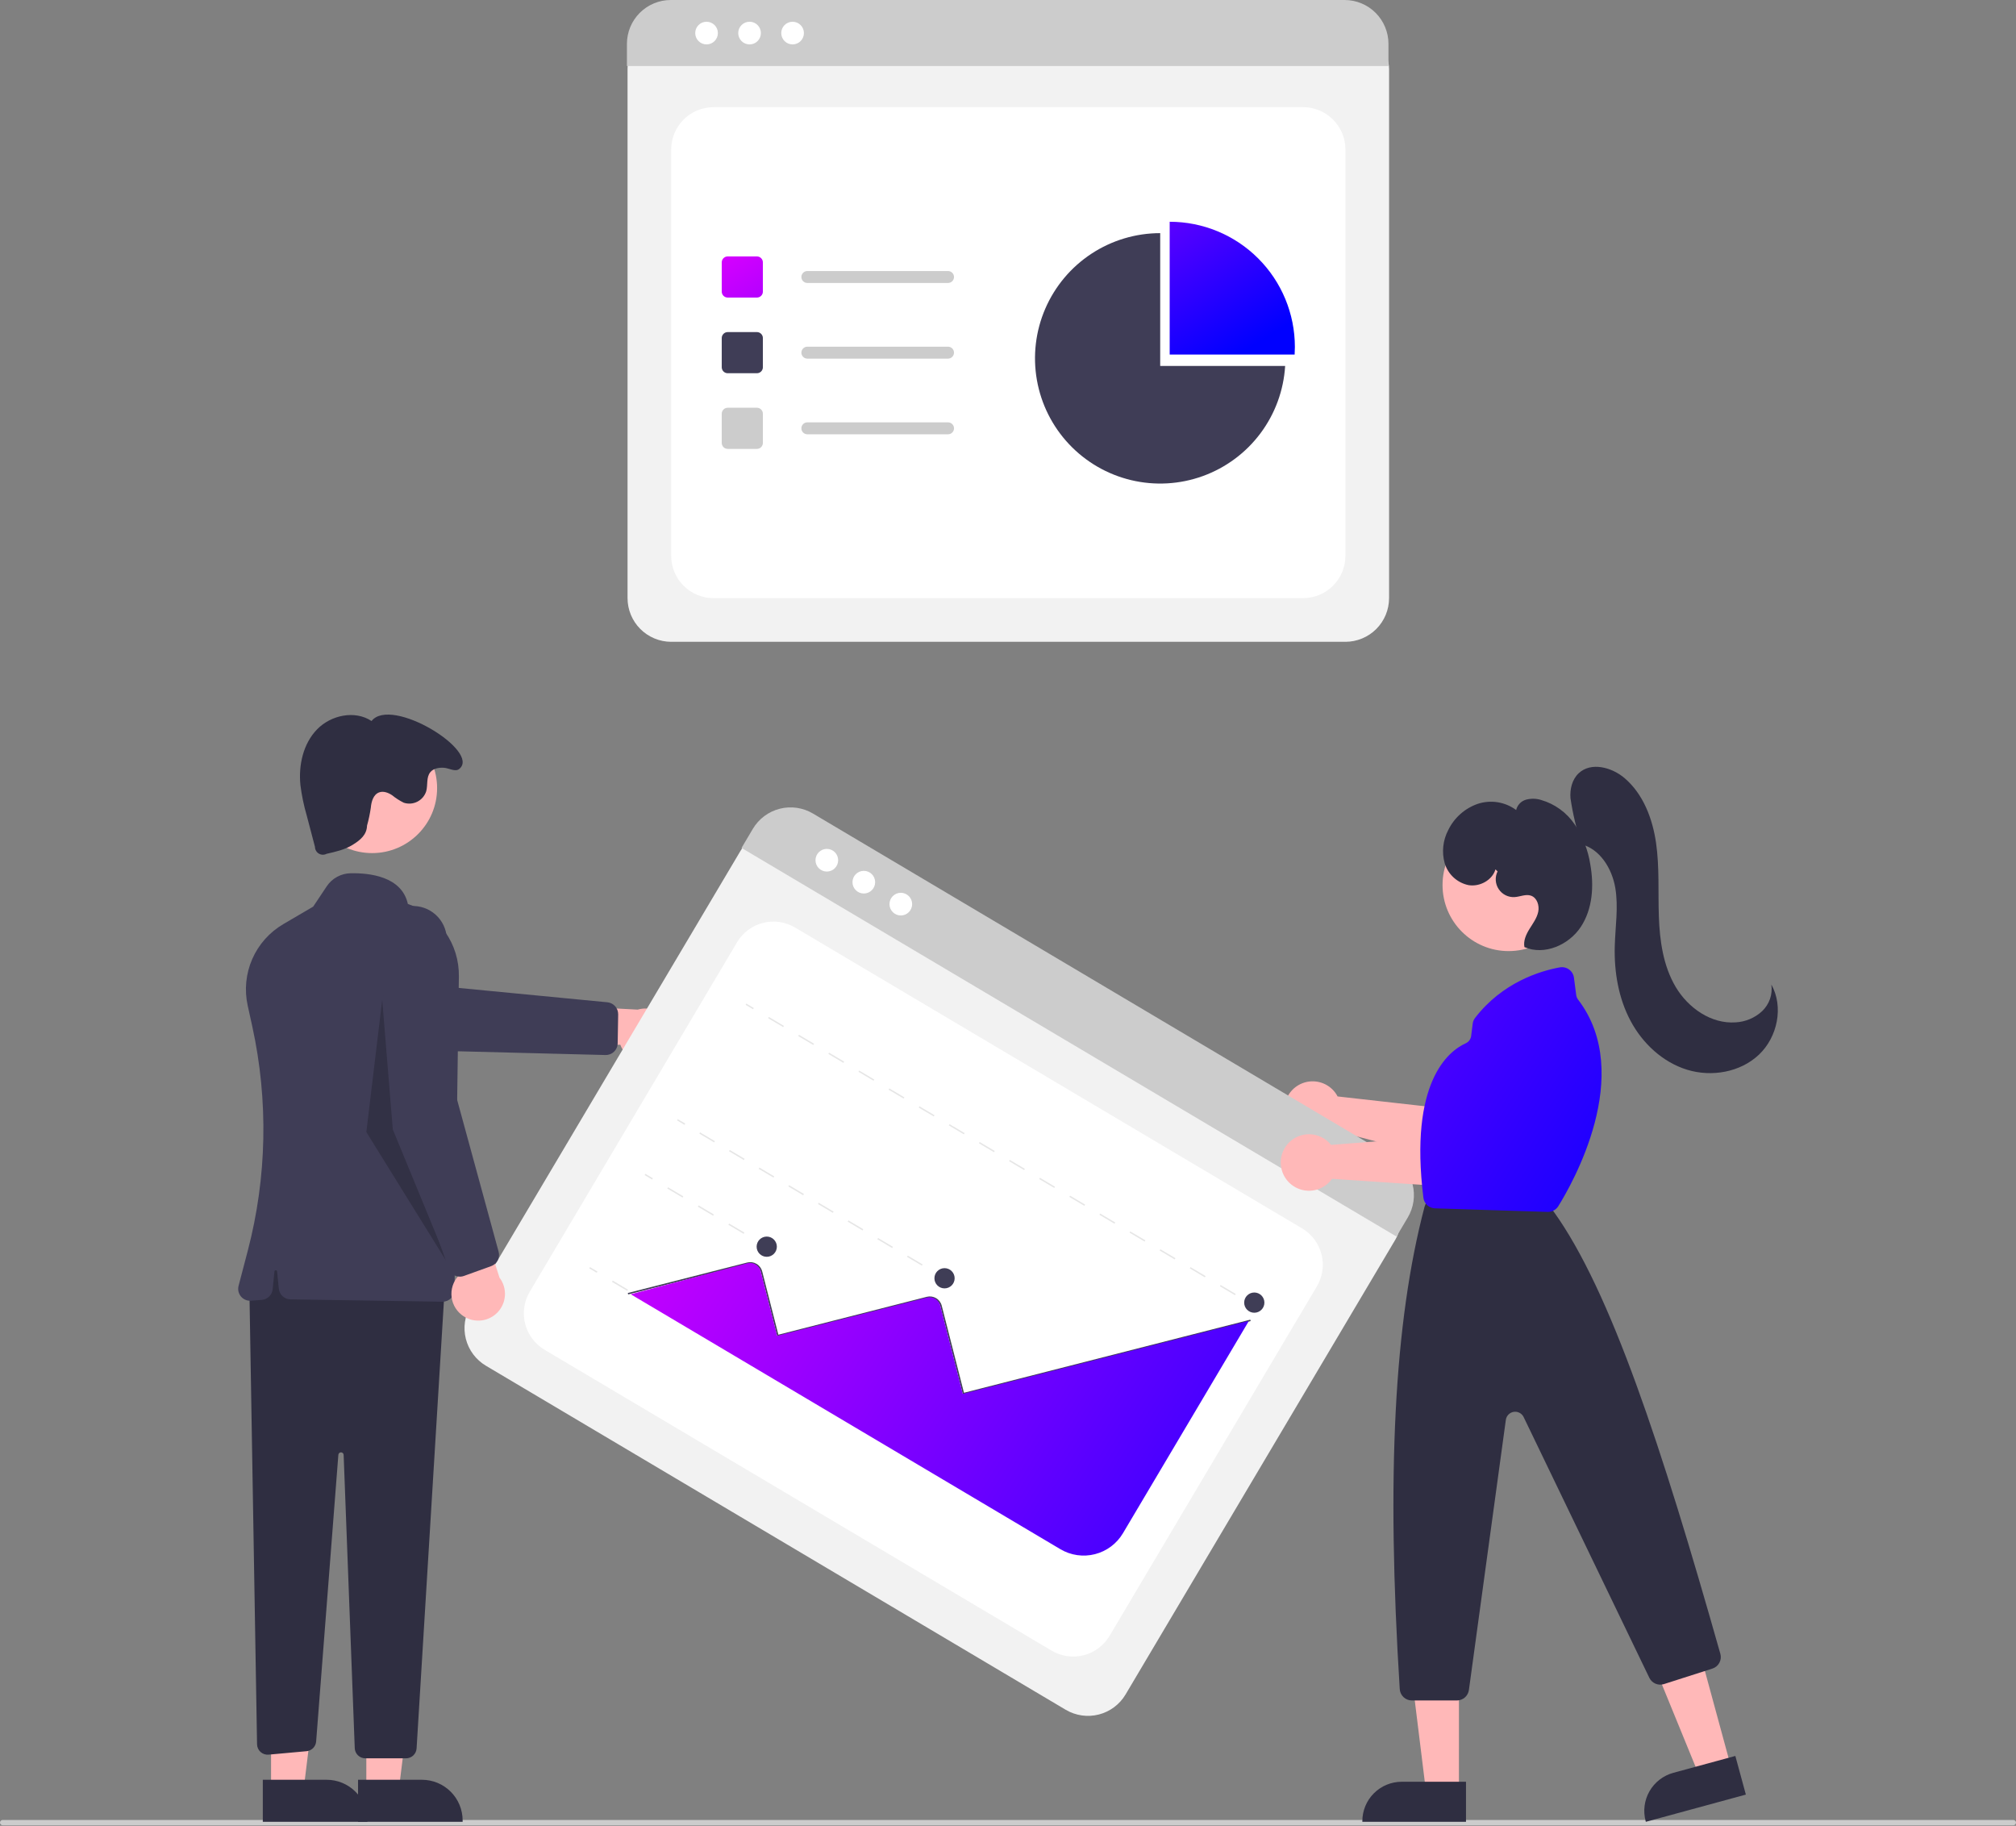 <svg width="762" height="690" viewBox="0 0 762 690" fill="none" xmlns="http://www.w3.org/2000/svg">
<rect x="0" y="0" width="762" height="690" fill="#808080" stroke="none"/>
<g clip-path="url(#clip0_143_2)">
<path d="M508.536 242.549H253.697C249.323 242.544 245.129 240.804 242.035 237.711C238.942 234.617 237.202 230.423 237.197 226.049V25.895C237.201 22.69 238.476 19.618 240.742 17.351C243.008 15.085 246.08 13.81 249.285 13.807H512.739C515.999 13.81 519.125 15.107 521.43 17.413C523.735 19.718 525.032 22.844 525.036 26.104V226.049C525.031 230.423 523.291 234.617 520.198 237.711C517.104 240.804 512.91 242.544 508.536 242.549Z" fill="#F2F2F2"/>
<path d="M269.697 226.048H492.536C496.779 226.048 500.849 224.362 503.849 221.362C506.85 218.361 508.536 214.291 508.536 210.048V56.5C508.536 52.257 506.85 48.187 503.849 45.186C500.849 42.186 496.779 40.5 492.536 40.5H269.697C265.454 40.5 261.384 42.186 258.384 45.186C255.383 48.187 253.697 52.257 253.697 56.5V210.048C253.697 214.291 255.383 218.361 258.384 221.362C261.384 224.362 265.454 226.048 269.697 226.048Z" fill="white"/>
<path d="M524.805 24.95H236.965V16.55C236.971 12.161 238.718 7.953 241.823 4.851C244.927 1.748 249.136 0.004 253.525 0H508.245C512.634 0.004 516.843 1.748 519.947 4.851C523.052 7.953 524.799 12.161 524.805 16.55V24.95Z" fill="#CCCCCC"/>
<path d="M267.061 16.784C269.426 16.784 271.344 14.866 271.344 12.5C271.344 10.134 269.426 8.217 267.061 8.217C264.695 8.217 262.777 10.134 262.777 12.5C262.777 14.866 264.695 16.784 267.061 16.784Z" fill="white"/>
<path d="M283.319 16.784C285.684 16.784 287.602 14.866 287.602 12.5C287.602 10.134 285.684 8.217 283.319 8.217C280.953 8.217 279.035 10.134 279.035 12.5C279.035 14.866 280.953 16.784 283.319 16.784Z" fill="white"/>
<path d="M299.578 16.784C301.944 16.784 303.862 14.866 303.862 12.5C303.862 10.134 301.944 8.217 299.578 8.217C297.213 8.217 295.295 10.134 295.295 12.5C295.295 14.866 297.213 16.784 299.578 16.784Z" fill="white"/>
<path d="M286.094 141.049H275.058C274.46 141.048 273.886 140.81 273.463 140.387C273.039 139.964 272.801 139.39 272.801 138.791V127.755C272.801 127.157 273.039 126.583 273.463 126.16C273.886 125.737 274.46 125.499 275.058 125.498H286.094C286.693 125.499 287.266 125.737 287.69 126.16C288.113 126.583 288.351 127.157 288.352 127.755V138.791C288.351 139.39 288.113 139.964 287.69 140.387C287.266 140.81 286.693 141.048 286.094 141.049Z" fill="#3F3D56"/>
<path d="M286.094 169.643H275.058C274.46 169.642 273.886 169.404 273.463 168.981C273.039 168.557 272.801 167.984 272.801 167.385V156.349C272.801 155.751 273.039 155.177 273.463 154.754C273.886 154.33 274.46 154.092 275.058 154.092H286.094C286.693 154.092 287.266 154.33 287.69 154.754C288.113 155.177 288.351 155.751 288.352 156.349V167.385C288.351 167.984 288.113 168.557 287.69 168.981C287.266 169.404 286.693 169.642 286.094 169.643Z" fill="#CCCCCC"/>
<path d="M358.33 106.939H305.157C304.559 106.937 303.986 106.699 303.564 106.276C303.141 105.853 302.904 105.279 302.904 104.681C302.904 104.083 303.141 103.51 303.564 103.087C303.986 102.663 304.559 102.425 305.157 102.424H358.33C358.627 102.423 358.921 102.481 359.196 102.594C359.47 102.707 359.72 102.874 359.93 103.083C360.14 103.293 360.306 103.542 360.42 103.816C360.534 104.09 360.593 104.384 360.593 104.681C360.593 104.978 360.534 105.272 360.42 105.546C360.306 105.82 360.14 106.069 359.93 106.279C359.72 106.489 359.47 106.655 359.196 106.768C358.921 106.881 358.627 106.939 358.33 106.939Z" fill="#CCCCCC"/>
<path d="M358.33 135.53H305.157C304.559 135.529 303.986 135.291 303.564 134.868C303.141 134.444 302.904 133.871 302.904 133.273C302.904 132.675 303.141 132.102 303.564 131.678C303.986 131.255 304.559 131.017 305.157 131.016H358.33C358.929 131.016 359.503 131.253 359.927 131.677C360.35 132.1 360.588 132.674 360.588 133.273C360.588 133.872 360.35 134.446 359.927 134.869C359.503 135.293 358.929 135.53 358.33 135.53Z" fill="#CCCCCC"/>
<path d="M358.33 164.124H305.157C304.559 164.123 303.986 163.884 303.564 163.461C303.141 163.038 302.904 162.465 302.904 161.867C302.904 161.269 303.141 160.695 303.564 160.272C303.986 159.849 304.559 159.611 305.157 159.609H358.33C358.627 159.609 358.921 159.667 359.196 159.78C359.47 159.893 359.72 160.059 359.93 160.269C360.14 160.479 360.306 160.728 360.42 161.002C360.534 161.276 360.593 161.57 360.593 161.867C360.593 162.164 360.534 162.458 360.42 162.732C360.306 163.006 360.14 163.255 359.93 163.465C359.72 163.674 359.47 163.84 359.196 163.954C358.921 164.067 358.627 164.125 358.33 164.124Z" fill="#CCCCCC"/>
<path fill-rule="evenodd" clip-rule="evenodd" d="M489.431 131.122C489.431 132.086 489.399 133.041 489.342 133.99H442.113V83.805C454.663 83.805 466.698 88.79 475.572 97.664C484.446 106.538 489.431 118.573 489.431 131.122ZM275.058 112.455H286.094C286.693 112.454 287.266 112.216 287.69 111.793C288.113 111.37 288.351 110.796 288.352 110.198V99.162C288.351 98.563 288.113 97.989 287.69 97.566C287.266 97.143 286.693 96.905 286.094 96.904H275.058C274.46 96.905 273.886 97.143 273.463 97.566C273.039 97.989 272.801 98.563 272.801 99.162V110.198C272.801 110.796 273.039 111.37 273.463 111.793C273.886 112.216 274.46 112.454 275.058 112.455Z" fill="url(#paint0_linear_143_2)"/>
<path d="M438.527 138.293V88.107C429.29 88.107 420.256 90.81 412.537 95.883C404.818 100.956 398.753 108.177 395.089 116.655C391.425 125.134 390.323 134.5 391.918 143.597C393.513 152.695 397.736 161.127 404.066 167.853C410.396 174.58 418.557 179.306 427.541 181.45C436.525 183.594 445.94 183.062 454.626 179.919C463.311 176.776 470.887 171.16 476.418 163.763C481.95 156.366 485.196 147.512 485.755 138.293H438.527Z" fill="#3F3D56"/>
<path d="M761 689.787H1C0.735 689.787 0.48 689.682 0.293 689.494C0.105 689.307 0 689.052 0 688.787C0 688.522 0.105 688.268 0.293 688.08C0.48 687.892 0.735 687.787 1 687.787H761C761.265 687.787 761.52 687.892 761.707 688.08C761.895 688.268 762 688.522 762 688.787C762 689.052 761.895 689.307 761.707 689.494C761.52 689.682 761.265 689.787 761 689.787Z" fill="#CCCCCC"/>
<path d="M504.691 412.926C505.024 413.379 505.322 413.858 505.58 414.358L555.694 419.993L562.982 410.145L579.281 419.203L564.934 443.122L503.538 427.009C501.976 428.511 499.993 429.502 497.854 429.85C495.715 430.197 493.521 429.886 491.563 428.956C489.605 428.026 487.977 426.523 486.895 424.645C485.812 422.767 485.328 420.605 485.504 418.445C485.681 416.285 486.511 414.23 487.884 412.553C489.258 410.876 491.109 409.657 493.191 409.058C495.274 408.459 497.49 408.509 499.544 409.2C501.598 409.89 503.393 411.19 504.691 412.926Z" fill="#FFB8B8"/>
<path d="M248.986 399.988C247.719 400.733 246.304 401.191 244.84 401.33C243.377 401.469 241.9 401.285 240.516 400.792C239.131 400.298 237.871 399.507 236.825 398.474C235.779 397.441 234.972 396.191 234.461 394.813L198.734 395.558L208.632 379.846L241.042 381.547C243.414 380.842 245.963 381.033 248.205 382.082C250.447 383.131 252.226 384.966 253.205 387.239C254.184 389.512 254.296 392.065 253.518 394.415C252.741 396.765 251.128 398.748 248.986 399.988Z" fill="#FFB8B8"/>
<path d="M233.284 395.49C233 396.437 232.413 397.265 231.613 397.845C230.813 398.426 229.844 398.727 228.856 398.704L163.469 397.043L104.262 379.513C102.633 379.031 101.116 378.229 99.799 377.155C98.483 376.082 97.393 374.757 96.592 373.258C95.792 371.759 95.298 370.116 95.139 368.424C94.979 366.733 95.157 365.026 95.663 363.404C96.169 361.782 96.993 360.277 98.085 358.976C99.178 357.675 100.519 356.604 102.029 355.826C103.54 355.048 105.19 354.578 106.883 354.443C108.577 354.308 110.281 354.511 111.895 355.041L165.386 372.579L229.587 378.774C230.711 378.888 231.752 379.419 232.505 380.262C233.258 381.105 233.668 382.2 233.654 383.33L233.468 394.281C233.462 394.69 233.4 395.097 233.284 395.49Z" fill="#3F3D56"/>
<path d="M138.461 676.602L150.72 676.6L156.553 629.312L138.459 629.313L138.461 676.602Z" fill="#FFB8B8"/>
<path d="M135.334 672.599L159.478 672.598H159.479C161.499 672.598 163.5 672.996 165.367 673.769C167.234 674.542 168.93 675.675 170.359 677.104C171.787 678.533 172.921 680.229 173.694 682.096C174.467 683.963 174.865 685.963 174.865 687.984V688.484L135.335 688.485L135.334 672.599Z" fill="#2F2E41"/>
<path d="M102.461 676.602L114.72 676.6L120.553 629.312L102.459 629.313L102.461 676.602Z" fill="#FFB8B8"/>
<path d="M99.334 672.599L123.478 672.598H123.479C125.499 672.598 127.5 672.996 129.367 673.769C131.234 674.542 132.93 675.675 134.359 677.104C135.787 678.533 136.921 680.229 137.694 682.096C138.467 683.963 138.865 685.963 138.865 687.984V688.484L99.335 688.485L99.334 672.599Z" fill="#2F2E41"/>
<path d="M94.232 485.492L97.16 659.186C97.169 659.736 97.292 660.278 97.52 660.779C97.748 661.279 98.078 661.727 98.487 662.095C98.896 662.463 99.377 662.742 99.899 662.915C100.421 663.088 100.974 663.152 101.521 663.102L115.868 661.798C116.809 661.713 117.689 661.297 118.353 660.624C119.016 659.952 119.421 659.066 119.494 658.124L127.892 549.778C127.912 549.524 128.028 549.287 128.217 549.115C128.407 548.944 128.654 548.851 128.909 548.856C129.164 548.861 129.408 548.963 129.59 549.142C129.772 549.321 129.879 549.563 129.889 549.818L134.087 660.644C134.126 661.678 134.564 662.656 135.309 663.374C136.055 664.091 137.049 664.492 138.084 664.492H153.469C154.488 664.492 155.468 664.104 156.21 663.406C156.952 662.708 157.4 661.753 157.462 660.736L168.232 484.492L104.232 468.492L94.232 485.492Z" fill="#2F2E41"/>
<path d="M140.655 322.395C154.219 322.395 165.216 311.399 165.216 297.834C165.216 284.27 154.219 273.273 140.655 273.273C127.09 273.273 116.094 284.27 116.094 297.834C116.094 311.399 127.09 322.395 140.655 322.395Z" fill="#FFB8B8"/>
<path d="M167.292 491.931C167.268 491.931 167.244 491.93 167.22 491.93L109.789 491.047C108.685 491.03 107.626 490.608 106.813 489.861C106 489.113 105.49 488.094 105.381 486.995L104.731 480.492C104.718 480.369 104.66 480.254 104.568 480.171C104.477 480.088 104.357 480.042 104.233 480.042C104.109 480.042 103.989 480.088 103.897 480.171C103.806 480.254 103.748 480.369 103.735 480.492L103.064 487.209C102.96 488.26 102.488 489.242 101.732 489.98C100.977 490.719 99.985 491.167 98.931 491.247L94.873 491.559C94.157 491.615 93.439 491.498 92.778 491.219C92.117 490.94 91.532 490.507 91.073 489.957C90.613 489.406 90.291 488.753 90.135 488.053C89.979 487.353 89.993 486.625 90.175 485.931L93.669 472.607C100.901 444.916 101.482 415.906 95.367 387.947L93.63 380.048C92.321 374.146 92.921 367.982 95.341 362.443C97.763 356.905 101.88 352.278 107.101 349.231L118.381 342.619L123.499 334.942C124.489 333.46 125.822 332.239 127.385 331.382C128.948 330.525 130.694 330.058 132.476 330.019C139.616 329.863 151.863 331.171 154.164 341.61C159.866 343.558 164.804 347.264 168.268 352.194C171.733 357.125 173.545 363.026 173.446 369.052L171.789 487.494C171.772 488.676 171.291 489.804 170.45 490.634C169.608 491.465 168.474 491.931 167.292 491.931Z" fill="#3F3D56"/>
<path d="M138.733 311.993C138.632 315.465 136.222 317.474 133.263 319.292C130.303 321.111 126.844 321.899 123.455 322.66C123 322.902 122.49 323.022 121.975 323.009C121.459 322.997 120.956 322.852 120.513 322.588C120.071 322.324 119.703 321.951 119.447 321.503C119.19 321.056 119.054 320.551 119.05 320.035L115.941 308.212C114.842 304.435 114.041 300.578 113.548 296.675C112.799 289.166 114.579 281.088 119.82 275.659C125.062 270.23 134.151 268.301 140.432 272.484C147.886 262.964 181.955 283.997 173.551 290.617C172.056 291.794 169.77 290.304 167.873 290.16C165.975 290.015 163.848 290.349 162.643 291.822C161.068 293.746 161.754 296.613 161.105 299.013C160.836 299.858 160.403 300.641 159.831 301.317C159.258 301.993 158.557 302.55 157.768 302.954C156.98 303.358 156.119 303.602 155.235 303.672C154.352 303.742 153.463 303.637 152.621 303.361C151.052 302.588 149.576 301.639 148.221 300.533C146.765 299.563 144.926 298.847 143.287 299.458C141.128 300.264 140.36 302.909 140.165 305.206C139.836 307.497 139.358 309.764 138.733 311.993Z" fill="#2F2E41"/>
<path opacity="0.2" d="M144.469 377.818L148.469 426.818L169.469 477.818L138.469 427.818L144.469 377.818Z" fill="black"/>
<path d="M402.819 646.146L183.649 516.12C179.889 513.883 177.17 510.247 176.088 506.008C175.006 501.77 175.649 497.275 177.877 493.51L280.002 321.371C281.64 318.616 284.304 316.624 287.409 315.831C290.514 315.038 293.807 315.51 296.565 317.142L523.145 451.564C525.947 453.231 527.974 455.941 528.78 459.1C529.587 462.259 529.107 465.609 527.447 468.415L425.428 640.375C423.192 644.134 419.556 646.854 415.317 647.936C411.079 649.018 406.584 648.374 402.819 646.146Z" fill="#F2F2F2"/>
<path d="M205.829 510.093L397.478 623.792C401.127 625.957 405.488 626.584 409.599 625.534C413.711 624.485 417.237 621.845 419.402 618.195L497.747 486.138C499.912 482.489 500.539 478.129 499.489 474.017C498.44 469.906 495.8 466.379 492.15 464.214L300.501 350.515C296.851 348.35 292.491 347.723 288.38 348.773C284.268 349.822 280.742 352.462 278.577 356.112L200.232 488.169C198.067 491.818 197.44 496.178 198.489 500.29C199.539 504.401 202.179 507.928 205.829 510.093Z" fill="white"/>
<path d="M527.837 467.306L280.283 320.441L284.569 313.216C286.814 309.444 290.464 306.717 294.717 305.633C298.97 304.549 303.479 305.196 307.256 307.432L526.325 437.398C530.098 439.641 532.827 443.288 533.914 447.541C535.001 451.793 534.357 456.303 532.123 460.081L527.837 467.306Z" fill="#CCCCCC"/>
<path d="M312.52 329.372C314.885 329.372 316.803 327.454 316.803 325.088C316.803 322.722 314.885 320.805 312.52 320.805C310.154 320.805 308.236 322.722 308.236 325.088C308.236 327.454 310.154 329.372 312.52 329.372Z" fill="white"/>
<path d="M326.502 337.668C328.868 337.668 330.786 335.751 330.786 333.385C330.786 331.019 328.868 329.102 326.502 329.102C324.136 329.102 322.219 331.019 322.219 333.385C322.219 335.751 324.136 337.668 326.502 337.668Z" fill="white"/>
<path d="M340.487 345.963C342.852 345.963 344.77 344.046 344.77 341.68C344.77 339.314 342.852 337.396 340.487 337.396C338.121 337.396 336.203 339.314 336.203 341.68C336.203 344.046 338.121 345.963 340.487 345.963Z" fill="white"/>
<path d="M472.757 492.376L472.479 492.846L475.296 494.517L475.575 494.048L472.757 492.376Z" fill="#E6E6E6"/>
<path d="M466.787 489.469L461.095 486.092L461.373 485.622L467.065 489L466.787 489.469ZM455.402 482.715L449.71 479.338L449.989 478.869L455.681 482.245L455.402 482.715ZM444.018 475.961L438.326 472.584L438.604 472.115L444.297 475.492L444.018 475.961ZM432.633 469.207L426.941 465.83L427.22 465.361L432.912 468.737L432.633 469.207ZM421.249 462.453L415.557 459.076L415.836 458.607L421.528 461.984L421.249 462.453ZM409.865 455.699L404.172 452.322L404.451 451.852L410.143 455.229L409.865 455.699ZM398.48 448.945L392.788 445.568L393.067 445.099L398.759 448.476L398.48 448.945ZM387.096 442.191L381.404 438.814L381.682 438.344L387.374 441.721L387.096 442.191ZM375.711 435.437L370.019 432.06L370.298 431.591L375.99 434.968L375.711 435.437ZM364.327 428.683L358.635 425.306L358.913 424.837L364.606 428.214L364.327 428.683ZM352.943 421.929L347.25 418.552L347.529 418.083L353.221 421.46L352.943 421.929ZM341.558 415.175L335.866 411.798L336.145 411.328L341.837 414.706L341.558 415.175ZM330.174 408.421L324.481 405.044L324.76 404.574L330.452 407.952L330.174 408.421ZM318.789 401.667L313.097 398.29L313.376 397.82L319.068 401.198L318.789 401.667ZM307.405 394.913L301.713 391.536L301.991 391.066L307.683 394.444L307.405 394.913ZM296.02 388.159L290.328 384.782L290.607 384.312L296.299 387.69L296.02 388.159Z" fill="#E6E6E6"/>
<path d="M282.097 379.263L281.818 379.732L284.636 381.404L284.915 380.934L282.097 379.263Z" fill="#E6E6E6"/>
<path d="M354.333 481.165L354.055 481.635L356.872 483.306L357.151 482.837L354.333 481.165Z" fill="#E6E6E6"/>
<path d="M348.447 478.308L342.839 474.981L343.118 474.511L348.726 477.838L348.447 478.308ZM337.232 471.654L331.624 468.327L331.903 467.858L337.51 471.185L337.232 471.654ZM326.016 465L320.409 461.674L320.687 461.204L326.295 464.531L326.016 465ZM314.801 458.347L309.193 455.02L309.472 454.55L315.08 457.877L314.801 458.347ZM303.586 451.693L297.978 448.366L298.257 447.897L303.864 451.224L303.586 451.693ZM292.37 445.039L286.763 441.713L287.041 441.243L292.649 444.57L292.37 445.039ZM281.155 438.386L275.547 435.059L275.826 434.589L281.434 437.916L281.155 438.386ZM269.94 431.732L264.332 428.405L264.611 427.936L270.218 431.262L269.94 431.732Z" fill="#E6E6E6"/>
<path d="M256.187 422.937L255.908 423.406L258.726 425.078L259.004 424.608L256.187 422.937Z" fill="#E6E6E6"/>
<path d="M287.132 469.232L286.854 469.701L289.671 471.373L289.95 470.903L287.132 469.232Z" fill="#E6E6E6"/>
<path d="M281.084 466.279L275.314 462.856L275.593 462.387L281.362 465.809L281.084 466.279ZM269.545 459.433L263.775 456.011L264.054 455.541L269.823 458.964L269.545 459.433ZM258.006 452.588L252.236 449.165L252.515 448.695L258.284 452.118L258.006 452.588Z" fill="#E6E6E6"/>
<path d="M243.927 443.601L243.648 444.07L246.466 445.742L246.745 445.272L243.927 443.601Z" fill="#E6E6E6"/>
<path d="M266.212 504.493L265.934 504.963L268.751 506.635L269.03 506.165L266.212 504.493Z" fill="#E6E6E6"/>
<path d="M260.164 501.539L254.394 498.116L254.673 497.646L260.442 501.069L260.164 501.539ZM248.625 494.693L242.855 491.27L243.134 490.801L248.903 494.224L248.625 494.693ZM237.086 487.847L231.316 484.425L231.595 483.955L237.364 487.378L237.086 487.847Z" fill="#E6E6E6"/>
<path d="M223.009 478.86L222.73 479.33L225.548 481.002L225.827 480.532L223.009 478.86Z" fill="#E6E6E6"/>
<path d="M237.43 489.175L237.295 488.646L282.444 477.12C283.637 476.817 284.901 476.999 285.959 477.627C287.018 478.255 287.784 479.277 288.089 480.469L294.199 504.404L350.308 490.08C351.5 489.777 352.764 489.96 353.823 490.587C354.881 491.215 355.647 492.237 355.952 493.429L364.355 526.343L472.581 498.715L472.716 499.244L363.961 527.007L355.423 493.564C355.29 493.043 355.056 492.554 354.734 492.123C354.411 491.692 354.008 491.33 353.545 491.055C353.083 490.781 352.571 490.6 352.038 490.524C351.506 490.447 350.964 490.476 350.443 490.609L293.806 505.068L287.56 480.604C287.29 479.552 286.614 478.65 285.681 478.096C284.747 477.542 283.632 477.381 282.579 477.649L237.43 489.175Z" fill="#3F3D56"/>
<path d="M289.81 474.961C291.921 474.961 293.633 473.25 293.633 471.139C293.633 469.028 291.921 467.316 289.81 467.316C287.7 467.316 285.988 469.028 285.988 471.139C285.988 473.25 287.7 474.961 289.81 474.961Z" fill="#3F3D56"/>
<path d="M357.012 486.894C359.123 486.894 360.834 485.183 360.834 483.072C360.834 480.961 359.123 479.25 357.012 479.25C354.901 479.25 353.189 480.961 353.189 483.072C353.189 485.183 354.901 486.894 357.012 486.894Z" fill="#3F3D56"/>
<path d="M474.092 496.1C476.203 496.1 477.914 494.388 477.914 492.277C477.914 490.166 476.203 488.455 474.092 488.455C471.981 488.455 470.27 490.166 470.27 492.277C470.27 494.388 471.981 496.1 474.092 496.1Z" fill="#3F3D56"/>
<path d="M174.38 496.812C173.233 495.891 172.303 494.731 171.654 493.412C171.004 492.093 170.652 490.648 170.622 489.178C170.592 487.708 170.884 486.25 171.478 484.905C172.073 483.56 172.955 482.363 174.062 481.396L160.684 448.26L178.886 451.935L188.8 482.838C190.301 484.806 191.028 487.257 190.843 489.725C190.658 492.193 189.574 494.508 187.796 496.23C186.019 497.952 183.671 498.963 181.199 499.07C178.726 499.177 176.3 498.374 174.38 496.812Z" fill="#FFB8B8"/>
<path d="M174.158 482.453C173.172 482.524 172.19 482.269 171.363 481.727C170.536 481.185 169.91 480.386 169.582 479.454L147.924 417.736L143.296 356.162C143.168 354.468 143.379 352.765 143.915 351.153C144.452 349.541 145.303 348.051 146.421 346.771C147.538 345.491 148.898 344.445 150.423 343.696C151.948 342.946 153.607 342.507 155.303 342.404C156.999 342.302 158.699 342.537 160.303 343.097C161.907 343.657 163.384 344.53 164.648 345.666C165.911 346.802 166.937 348.178 167.664 349.713C168.391 351.249 168.806 352.914 168.884 354.611L171.475 410.844L188.473 473.063C188.765 474.155 188.639 475.316 188.118 476.319C187.597 477.323 186.719 478.094 185.658 478.483L175.354 482.196C174.969 482.336 174.566 482.422 174.158 482.453Z" fill="#3F3D56"/>
<path d="M575.719 427.767C575.316 427.59 574.94 427.355 574.603 427.071L554.462 410.104C553.978 409.696 553.584 409.193 553.304 408.625C553.025 408.057 552.866 407.437 552.838 406.804C552.811 406.172 552.915 405.541 553.143 404.951C553.372 404.36 553.721 403.824 554.168 403.376L572.445 385.023C573.212 384.246 574.233 383.771 575.322 383.684C576.411 383.598 577.494 383.905 578.375 384.551L592.197 394.588C593.059 395.215 593.676 396.123 593.94 397.156C594.205 398.189 594.1 399.282 593.645 400.246L581.688 425.527C581.179 426.603 580.271 427.438 579.157 427.856C578.043 428.274 576.81 428.242 575.719 427.767Z" fill="#6C63FF"/>
<path d="M654.276 667.73L642.247 671.003L623.898 626.162L641.652 621.332L654.276 667.73Z" fill="#FFB8B8"/>
<path d="M632.478 669.969L655.919 663.591L659.893 678.198L622.088 688.484L622.022 688.242C620.985 684.432 621.504 680.366 623.465 676.94C625.426 673.513 628.668 671.005 632.478 669.969Z" fill="#2F2E41"/>
<path d="M551.442 676.908L538.976 676.907L533.045 628.822L551.445 628.823L551.442 676.908Z" fill="#FFB8B8"/>
<path d="M529.818 673.346H554.112V688.483H514.932V688.233C514.932 684.284 516.5 680.498 519.292 677.706C522.084 674.914 525.87 673.346 529.818 673.346Z" fill="#2F2E41"/>
<path d="M570.221 359.428C584.014 359.428 595.196 348.247 595.196 334.453C595.196 320.66 584.014 309.479 570.221 309.479C556.428 309.479 545.246 320.66 545.246 334.453C545.246 348.247 556.428 359.428 570.221 359.428Z" fill="#FFB8B8"/>
<path d="M550.678 642.625H533.642C532.477 642.623 531.357 642.178 530.508 641.381C529.659 640.583 529.145 639.493 529.07 638.331C523.994 557.632 526.963 499.745 538.415 456.158C538.465 455.968 538.527 455.78 538.6 455.597L539.513 453.316C539.85 452.465 540.435 451.736 541.193 451.223C541.951 450.709 542.846 450.437 543.761 450.439H578.794C579.454 450.439 580.107 450.581 580.706 450.857C581.306 451.133 581.839 451.536 582.268 452.037L587.027 457.589C587.12 457.697 587.206 457.808 587.29 457.924C608.747 487.846 627.976 546.344 650.246 624.971C650.575 626.114 650.444 627.34 649.882 628.387C649.32 629.435 648.371 630.222 647.238 630.581L628.929 636.439C627.878 636.77 626.743 636.713 625.731 636.278C624.718 635.843 623.896 635.058 623.413 634.068L575.903 535.528C575.57 534.839 575.025 534.275 574.348 533.921C573.67 533.566 572.897 533.439 572.142 533.558C571.386 533.678 570.69 534.037 570.154 534.583C569.619 535.129 569.274 535.834 569.171 536.591L555.211 638.669C555.058 639.763 554.515 640.766 553.682 641.493C552.85 642.219 551.783 642.621 550.678 642.625Z" fill="#2F2E41"/>
<path d="M597.699 318.92C595.845 313.297 594.475 307.525 593.607 301.668C593.334 298.258 594.207 294.588 596.691 292.236C601.338 287.832 609.234 289.93 614.095 294.097C621.119 300.119 624.622 309.375 625.946 318.532C627.27 327.69 626.687 337.002 627.006 346.249C627.325 355.496 628.647 365.004 633.362 372.966C638.076 380.927 646.825 387.039 656.052 386.361C659.777 386.16 663.314 384.661 666.049 382.125C667.391 380.847 668.408 379.267 669.014 377.516C669.619 375.764 669.796 373.893 669.53 372.06C674.246 380.505 671.855 391.951 664.821 398.59C657.786 405.229 646.965 407.106 637.716 404.272C628.468 401.437 620.856 394.329 616.309 385.791C611.763 377.253 610.097 367.39 610.338 357.72C610.523 350.294 611.786 342.808 610.531 335.486C609.276 328.165 604.694 320.731 597.469 319.007L597.699 318.92Z" fill="#2F2E41"/>
<path d="M565.253 328.546C564.021 332.662 559.309 335.199 555.07 334.503C552.96 334.064 551.008 333.062 549.421 331.604C547.835 330.145 546.672 328.284 546.058 326.218C544.893 322.033 545.37 317.561 547.391 313.715C548.504 311.41 550.061 309.347 551.973 307.644C553.884 305.941 556.113 304.632 558.531 303.792C560.963 302.986 563.553 302.776 566.083 303.18C568.613 303.584 571.008 304.591 573.068 306.114C573.287 305.19 573.749 304.341 574.406 303.654C575.062 302.967 575.89 302.468 576.804 302.207C578.644 301.712 580.586 301.74 582.41 302.29C587.668 303.788 592.223 307.103 595.267 311.643C598.272 316.17 600.26 321.295 601.094 326.664C602.529 334.716 602 343.514 597.478 350.329C592.955 357.144 583.704 361.168 576.198 357.919C575.73 355.526 576.839 353.117 578.121 351.044C579.404 348.971 580.924 346.951 581.417 344.563C581.91 342.176 580.965 339.255 578.655 338.474C576.685 337.808 574.584 338.887 572.509 339.018C571.33 339.092 570.152 338.855 569.094 338.33C568.036 337.805 567.134 337.011 566.48 336.028C565.825 335.045 565.441 333.907 565.365 332.728C565.289 331.549 565.525 330.372 566.048 329.313L565.253 328.546Z" fill="#2F2E41"/>
<path d="M501.956 431.434C502.369 431.816 502.752 432.23 503.1 432.672L553.377 428.759L558.678 417.715L576.392 423.537L566.811 449.732L503.479 445.482C502.228 447.251 500.467 448.598 498.432 449.343C496.397 450.088 494.183 450.195 492.085 449.651C489.988 449.107 488.105 447.937 486.688 446.297C485.272 444.658 484.388 442.625 484.154 440.471C483.92 438.316 484.348 436.141 485.381 434.236C486.413 432.33 488.001 430.784 489.934 429.803C491.866 428.822 494.052 428.453 496.199 428.744C498.347 429.036 500.355 429.974 501.956 431.434Z" fill="#FFB8B8"/>
<path fill-rule="evenodd" clip-rule="evenodd" d="M585.035 457.994L584.967 457.992L584.963 457.992L542.41 456.649C541.316 456.618 540.269 456.195 539.461 455.457C538.653 454.719 538.137 453.715 538.008 452.628C532.614 408.963 547.408 397.265 554.019 394.263C554.572 394.014 555.05 393.626 555.409 393.137C555.767 392.649 555.993 392.076 556.065 391.474L556.637 386.897C556.735 386.089 557.047 385.321 557.541 384.675C567.907 371.247 582.061 366.947 589.575 365.58C590.184 365.47 590.81 365.486 591.413 365.625C592.016 365.765 592.585 366.026 593.084 366.392C593.584 366.758 594.004 367.222 594.318 367.755C594.633 368.288 594.836 368.88 594.915 369.494L595.772 376.066C595.859 376.693 596.109 377.286 596.497 377.786C618.115 406.046 594.032 447.773 588.984 455.85C588.572 456.506 588 457.047 587.322 457.422C586.644 457.797 585.882 457.994 585.107 457.994C585.083 457.994 585.059 457.994 585.035 457.994ZM400.812 585.467L238.402 489.115C245.382 487.235 282.096 477.507 282.477 477.406C283.004 477.272 283.552 477.242 284.091 477.319C284.629 477.397 285.147 477.579 285.614 477.857C286.082 478.134 286.491 478.501 286.816 478.937C287.142 479.372 287.379 479.867 287.514 480.394L293.75 504.809L350.172 490.41C351.103 490.151 352.093 490.207 352.989 490.568C353.576 490.817 354.096 491.198 354.51 491.681C354.925 492.165 355.221 492.738 355.377 493.355L363.905 526.748L471.571 499.267L471.897 499.448L424.444 579.435C422.107 583.364 418.306 586.207 413.876 587.338C409.445 588.469 404.747 587.796 400.812 585.467Z" fill="url(#paint1_linear_143_2)"/>
</g>
<defs>
<linearGradient id="paint0_linear_143_2" x1="209.424" y1="64.993" x2="332.992" y2="267.834" gradientUnits="userSpaceOnUse">
<stop offset="0.146" stop-color="#FF00FF"/>
<stop offset="0.815" stop-color="#0000FF"/>
</linearGradient>
<linearGradient id="paint1_linear_143_2" x1="131.046" y1="282.155" x2="685.882" y2="630.352" gradientUnits="userSpaceOnUse">
<stop offset="0.146" stop-color="#FF00FF"/>
<stop offset="0.815" stop-color="#0000FF"/>
</linearGradient>
<clipPath id="clip0_143_2">
<rect width="762" height="689.787" fill="white"/>
</clipPath>
</defs>
</svg>
